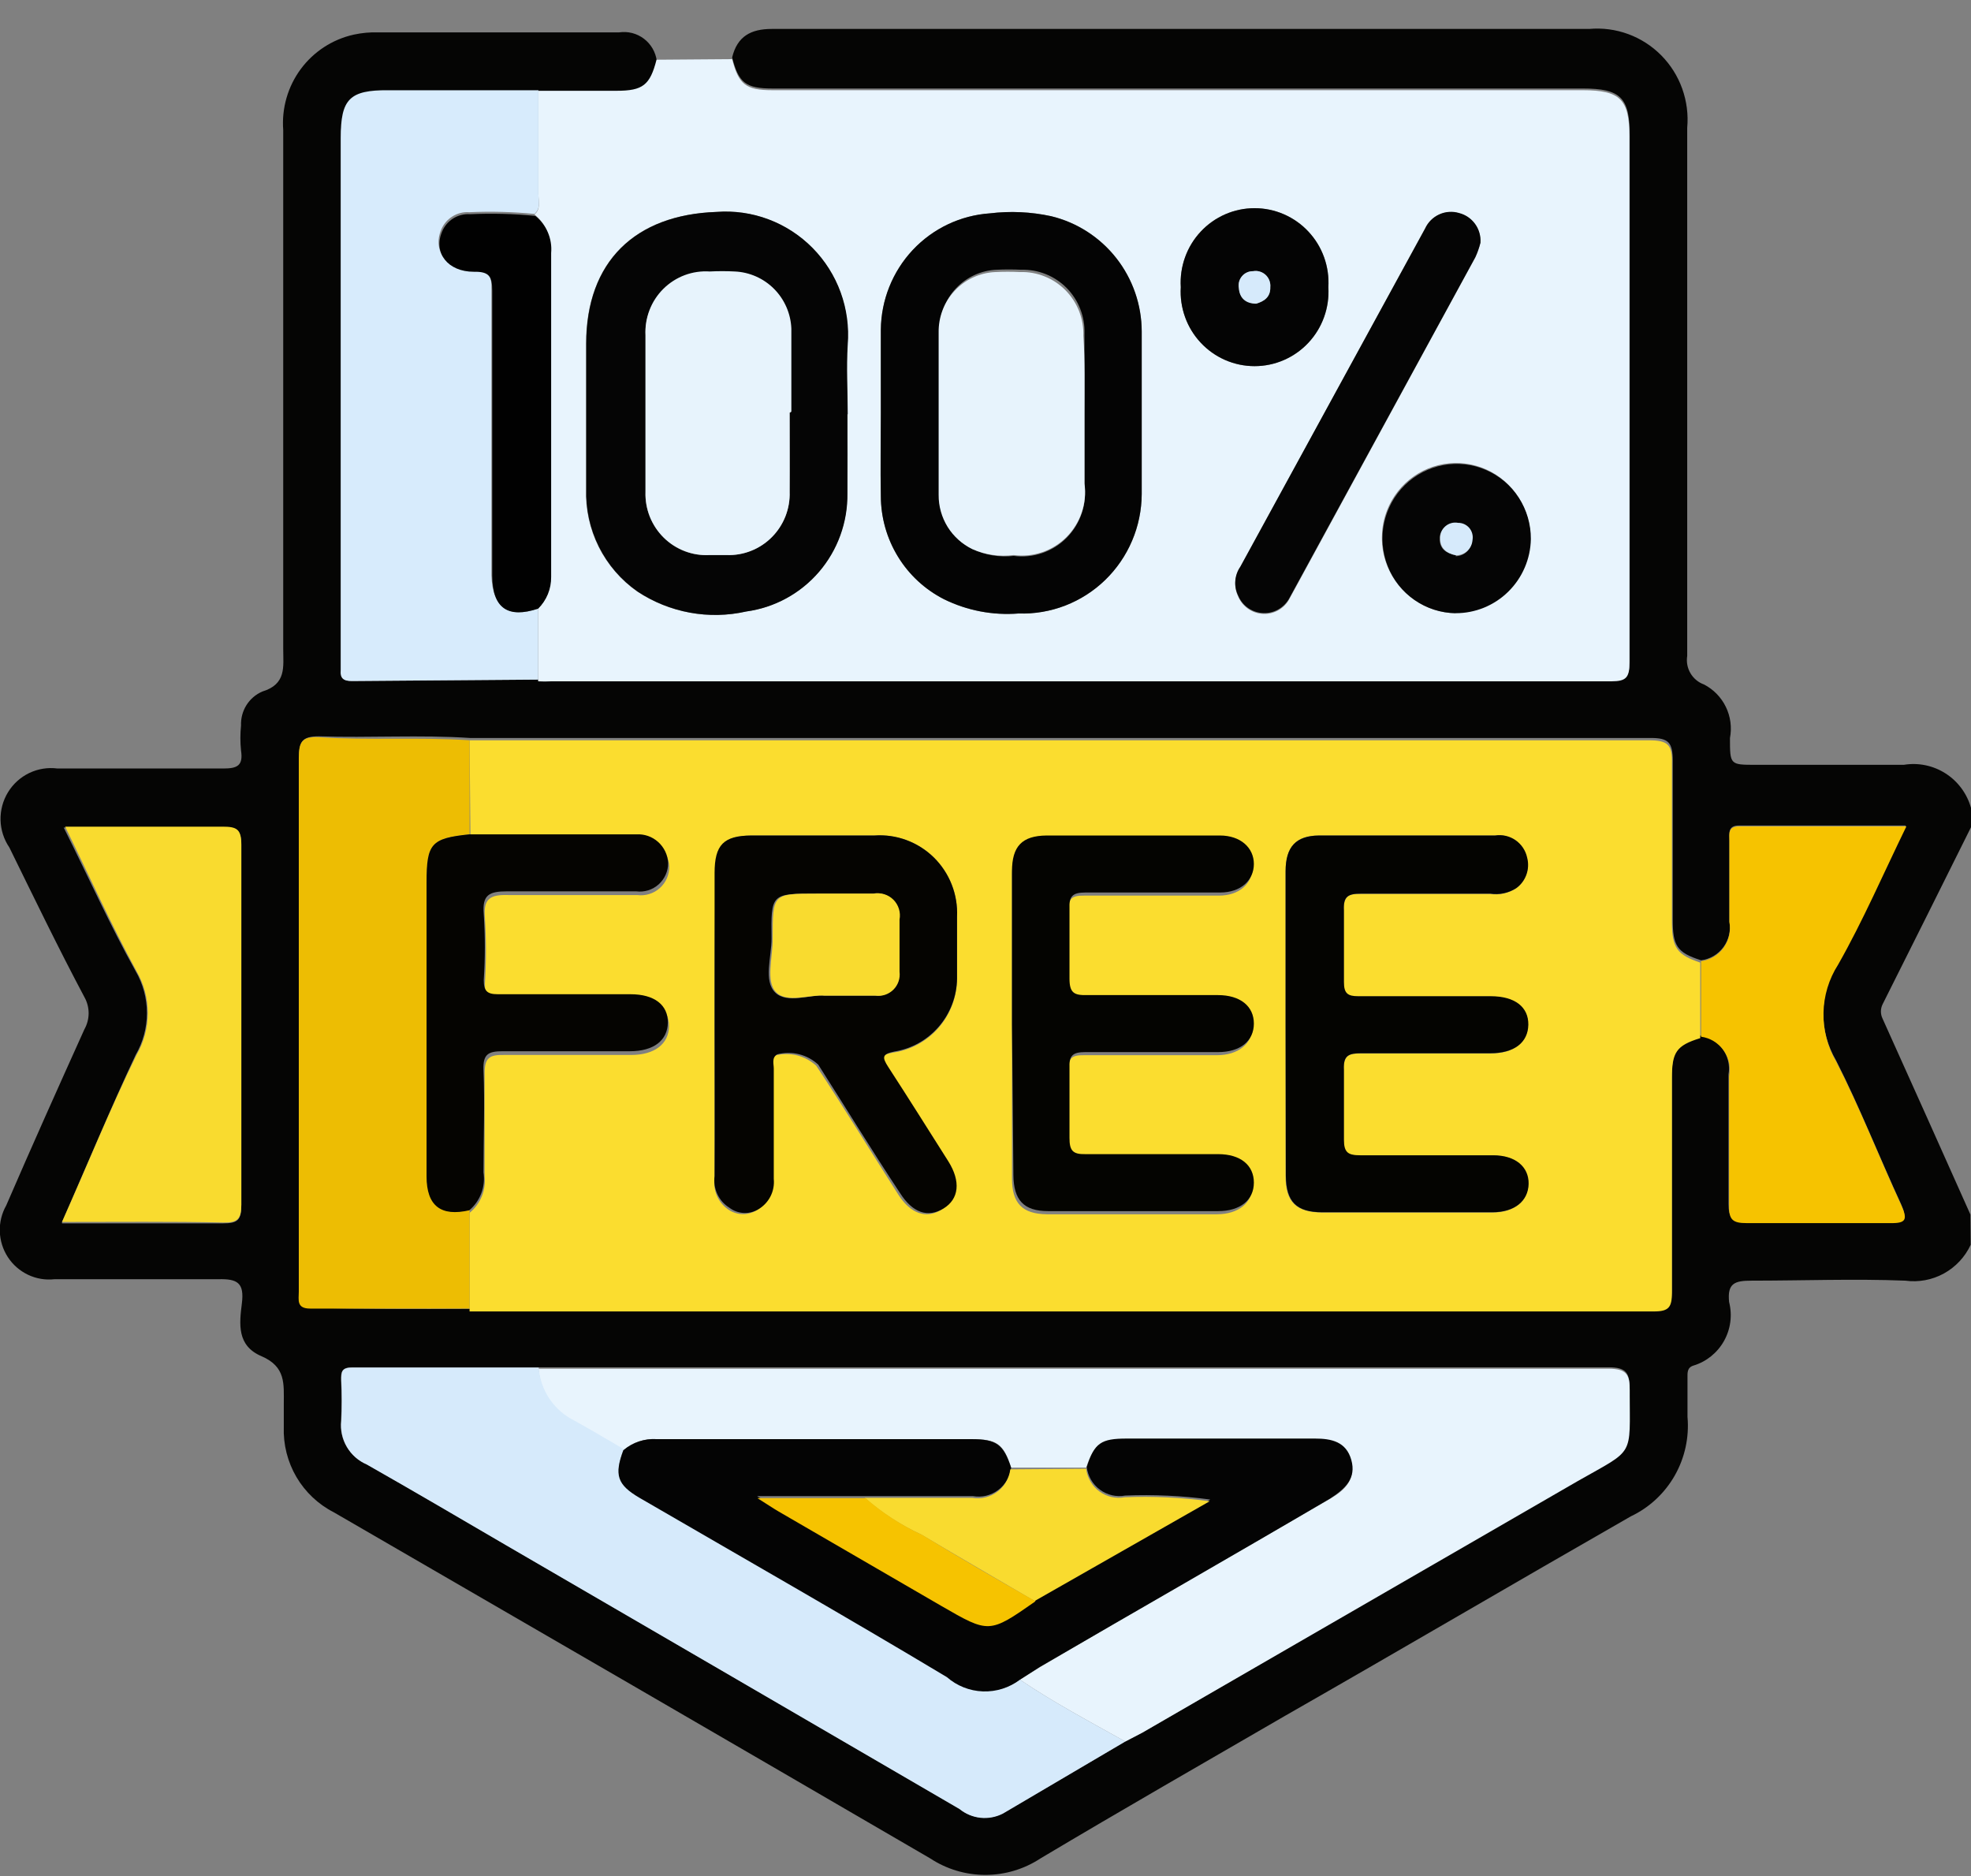 <svg width="62" height="59" viewBox="0 0 62 59" fill="none" xmlns="http://www.w3.org/2000/svg">
<rect x="0" y="0" width="62" height="59" fill="#808080" stroke="none"/>
<path d="M61.991 39.147C61.812 39.531 61.516 39.848 61.146 40.051C60.776 40.254 60.351 40.333 59.933 40.276C58.32 40.213 56.708 40.276 55.095 40.276C54.569 40.276 54.329 40.357 54.391 40.948C54.497 41.363 54.439 41.802 54.229 42.175C54.02 42.547 53.676 42.824 53.269 42.947C53.064 43.01 53.082 43.18 53.082 43.341C53.082 43.754 53.082 44.157 53.082 44.56C53.139 45.203 52.999 45.847 52.68 46.407C52.361 46.966 51.88 47.414 51.3 47.688C47.665 49.768 44.047 51.892 40.421 53.963C37.855 55.45 35.29 56.92 32.733 58.444C32.216 58.784 31.613 58.965 30.995 58.965C30.378 58.965 29.774 58.784 29.258 58.444C23.016 54.811 16.764 51.184 10.504 47.563C10.013 47.313 9.604 46.927 9.324 46.451C9.045 45.974 8.907 45.427 8.927 44.874C8.927 44.632 8.927 44.39 8.927 44.148C8.927 43.53 8.998 42.983 8.223 42.651C7.448 42.32 7.528 41.638 7.608 40.993C7.689 40.348 7.475 40.213 6.86 40.231C5.149 40.231 3.43 40.231 1.71 40.231C1.427 40.262 1.14 40.214 0.882 40.091C0.624 39.968 0.404 39.777 0.247 39.536C0.091 39.296 0.003 39.017 -0.006 38.73C-0.015 38.443 0.055 38.159 0.196 37.91C0.998 36.054 1.826 34.208 2.655 32.371C2.742 32.216 2.788 32.042 2.788 31.864C2.788 31.687 2.742 31.512 2.655 31.358C1.835 29.816 1.069 28.23 0.294 26.652C0.121 26.398 0.025 26.099 0.017 25.791C0.01 25.483 0.091 25.179 0.251 24.917C0.411 24.654 0.644 24.444 0.92 24.311C1.196 24.179 1.505 24.129 1.808 24.169C3.59 24.169 5.283 24.169 7.02 24.169C7.466 24.169 7.653 24.08 7.582 23.605C7.555 23.343 7.555 23.078 7.582 22.816C7.573 22.591 7.632 22.369 7.751 22.178C7.87 21.988 8.044 21.838 8.25 21.749C9.016 21.516 8.909 20.97 8.909 20.414C8.909 14.976 8.909 9.536 8.909 4.092C8.857 3.407 9.052 2.725 9.46 2.173C9.868 1.622 10.46 1.237 11.128 1.089C11.382 1.034 11.642 1.01 11.903 1.018C14.424 1.018 16.954 1.018 19.476 1.018C19.612 0.998 19.751 1.005 19.885 1.039C20.018 1.073 20.144 1.134 20.254 1.217C20.364 1.3 20.457 1.405 20.527 1.525C20.596 1.644 20.642 1.777 20.66 1.914C20.456 2.712 20.233 2.882 19.404 2.891H16.945H12.223C11.003 2.891 10.727 3.169 10.727 4.388V20.772C10.727 20.871 10.727 20.97 10.727 21.068C10.727 21.337 10.816 21.418 11.074 21.418L16.936 21.373C17.076 21.381 17.216 21.381 17.355 21.373C28.474 21.373 39.59 21.373 50.703 21.373C51.166 21.373 51.264 21.247 51.264 20.799C51.264 15.278 51.264 9.757 51.264 4.236C51.264 3.07 50.97 2.784 49.794 2.784H24.305C23.458 2.784 23.235 2.604 23.03 1.807C23.191 1.143 23.618 0.91 24.278 0.91H49.99C50.405 0.873 50.823 0.928 51.214 1.071C51.606 1.214 51.961 1.443 52.255 1.739C52.549 2.036 52.775 2.394 52.916 2.788C53.057 3.183 53.111 3.603 53.073 4.02C53.073 9.56 53.073 15.096 53.073 20.629C53.043 20.817 53.079 21.009 53.175 21.172C53.271 21.336 53.421 21.461 53.598 21.525C53.898 21.679 54.14 21.926 54.288 22.23C54.436 22.534 54.482 22.878 54.418 23.21C54.418 24.053 54.418 24.053 55.229 24.053C56.779 24.053 58.338 24.053 59.888 24.053C60.344 23.978 60.811 24.075 61.201 24.325C61.59 24.574 61.874 24.959 62 25.406V26.016C61.079 27.868 60.153 29.724 59.22 31.582C59.185 31.653 59.166 31.731 59.166 31.81C59.166 31.89 59.185 31.968 59.22 32.039C60.147 34.094 61.067 36.147 61.982 38.197L61.991 39.147ZM35.397 54.769L35.931 54.491L49.634 46.532C51.416 45.484 51.228 45.806 51.264 43.709C51.264 43.189 51.175 43.001 50.596 43.001C39.578 43.001 28.56 43.001 17.542 43.001H16.936C14.985 43.001 13.025 43.001 11.074 43.001C10.753 43.001 10.718 43.144 10.727 43.404C10.749 43.831 10.749 44.259 10.727 44.686C10.698 44.969 10.761 45.254 10.905 45.499C11.05 45.745 11.268 45.937 11.528 46.048C12.998 46.882 14.46 47.742 15.921 48.594C20.672 51.354 25.424 54.118 30.176 56.885C30.365 57.039 30.594 57.134 30.836 57.16C31.078 57.185 31.322 57.139 31.539 57.028L35.397 54.769ZM14.771 41.163C14.914 41.163 15.048 41.163 15.19 41.163H52.03C52.494 41.163 52.592 41.029 52.592 40.581C52.592 38.331 52.592 36.099 52.592 33.832C52.592 33.016 52.761 32.801 53.483 32.568C53.622 32.586 53.756 32.633 53.877 32.705C53.998 32.777 54.103 32.872 54.186 32.986C54.269 33.1 54.329 33.23 54.361 33.367C54.393 33.505 54.397 33.648 54.373 33.787C54.373 35.149 54.373 36.476 54.373 37.865C54.373 38.304 54.498 38.412 54.917 38.403C56.431 38.403 57.946 38.403 59.452 38.403C59.942 38.403 59.986 38.286 59.799 37.865C59.104 36.359 58.498 34.809 57.75 33.339C57.481 32.878 57.343 32.351 57.353 31.816C57.362 31.282 57.518 30.76 57.803 30.309C58.587 28.929 59.22 27.459 59.951 25.962H54.703C54.347 25.962 54.4 26.204 54.4 26.419C54.4 27.271 54.4 28.122 54.4 28.974C54.425 29.113 54.422 29.257 54.391 29.396C54.359 29.534 54.3 29.665 54.217 29.78C54.133 29.895 54.028 29.991 53.906 30.064C53.784 30.136 53.649 30.183 53.509 30.201C52.752 29.959 52.618 29.744 52.618 28.929C52.618 27.271 52.618 25.604 52.618 23.936C52.618 23.354 52.494 23.201 51.897 23.21C39.756 23.21 27.61 23.21 15.457 23.21C15.244 23.21 15.021 23.21 14.798 23.21C13.212 23.103 11.618 23.21 10.032 23.157C9.497 23.157 9.408 23.327 9.408 23.811C9.408 27.199 9.408 30.578 9.408 33.966V40.599C9.408 40.85 9.328 41.136 9.764 41.127C11.395 41.172 13.097 41.172 14.771 41.163ZM1.951 38.474C3.733 38.474 5.363 38.474 7.02 38.474C7.466 38.474 7.591 38.376 7.591 37.91C7.591 34.127 7.591 30.351 7.591 26.581C7.591 26.096 7.439 26.007 7.003 26.025C5.916 26.025 4.829 26.025 3.733 26.025H2.004C2.78 27.575 3.457 29.09 4.267 30.542C4.499 30.942 4.621 31.397 4.621 31.86C4.621 32.323 4.499 32.777 4.267 33.177C3.474 34.862 2.753 36.601 1.951 38.43V38.474Z" fill="#050504"/>
<path d="M23.031 1.86C23.236 2.658 23.458 2.837 24.305 2.837H49.785C50.962 2.837 51.255 3.124 51.255 4.289C51.255 9.811 51.255 15.332 51.255 20.853C51.255 21.301 51.157 21.427 50.694 21.427C39.587 21.427 28.471 21.427 17.347 21.427C17.207 21.435 17.067 21.435 16.928 21.427V19.141C17.06 19.004 17.163 18.841 17.229 18.662C17.294 18.483 17.323 18.292 17.311 18.101C17.311 14.704 17.311 11.307 17.311 7.91C17.33 7.69 17.295 7.468 17.208 7.264C17.121 7.061 16.985 6.883 16.812 6.745C17.017 6.575 16.937 6.333 16.937 6.127C16.937 5.033 16.937 3.949 16.937 2.855H19.396C20.224 2.855 20.447 2.676 20.652 1.878L23.031 1.86ZM26.657 13.028C26.657 12.302 26.612 11.567 26.657 10.841C26.702 10.284 26.627 9.723 26.436 9.197C26.245 8.671 25.943 8.194 25.551 7.797C25.159 7.4 24.686 7.093 24.165 6.897C23.644 6.702 23.087 6.623 22.532 6.665C19.975 6.754 18.442 8.224 18.433 10.806V15.377C18.413 16.007 18.549 16.633 18.831 17.197C19.113 17.76 19.531 18.244 20.046 18.603C20.545 18.933 21.106 19.159 21.693 19.267C22.281 19.375 22.884 19.362 23.467 19.231C24.357 19.11 25.171 18.666 25.758 17.983C26.343 17.299 26.66 16.423 26.648 15.52C26.675 14.695 26.657 13.862 26.657 13.028ZM27.708 12.983C27.708 13.88 27.708 14.722 27.708 15.601C27.709 16.273 27.895 16.933 28.246 17.506C28.596 18.078 29.098 18.542 29.695 18.845C30.422 19.203 31.231 19.358 32.038 19.294C32.539 19.31 33.039 19.226 33.508 19.045C33.976 18.864 34.404 18.59 34.765 18.24C35.126 17.89 35.414 17.47 35.611 17.006C35.809 16.542 35.911 16.043 35.914 15.538C35.914 13.835 35.914 12.132 35.914 10.429C35.913 9.59 35.631 8.775 35.114 8.117C34.596 7.458 33.874 6.994 33.063 6.799C32.431 6.662 31.78 6.631 31.138 6.709C30.214 6.773 29.347 7.184 28.711 7.862C28.076 8.54 27.717 9.434 27.708 10.366C27.699 11.236 27.708 12.105 27.708 12.983ZM46.569 7.606C46.575 7.401 46.511 7.2 46.388 7.037C46.265 6.874 46.09 6.758 45.892 6.709C45.686 6.646 45.464 6.661 45.267 6.75C45.071 6.839 44.913 6.996 44.823 7.193C42.881 10.749 40.944 14.301 39.014 17.851C38.925 17.98 38.871 18.132 38.859 18.289C38.846 18.446 38.875 18.604 38.943 18.747C39.004 18.898 39.105 19.03 39.235 19.128C39.366 19.226 39.52 19.287 39.682 19.302C39.863 19.322 40.045 19.285 40.205 19.196C40.364 19.108 40.492 18.973 40.573 18.809L46.409 8.09C46.476 7.943 46.53 7.79 46.569 7.633V7.606ZM45.785 19.258C46.247 19.261 46.699 19.127 47.085 18.872C47.471 18.617 47.773 18.252 47.953 17.825C48.133 17.397 48.182 16.925 48.096 16.469C48.009 16.013 47.79 15.592 47.466 15.262C47.142 14.931 46.728 14.704 46.276 14.61C45.824 14.516 45.354 14.559 44.926 14.733C44.498 14.908 44.131 15.206 43.872 15.59C43.613 15.974 43.472 16.427 43.469 16.891C43.464 17.517 43.705 18.119 44.138 18.567C44.572 19.015 45.164 19.273 45.785 19.285V19.258ZM37.143 9.031C37.123 9.35 37.169 9.669 37.277 9.969C37.384 10.27 37.552 10.545 37.77 10.778C37.987 11.011 38.25 11.196 38.541 11.323C38.832 11.45 39.147 11.515 39.464 11.515C39.782 11.515 40.096 11.45 40.387 11.323C40.678 11.196 40.941 11.011 41.158 10.778C41.376 10.545 41.544 10.27 41.651 9.969C41.759 9.669 41.804 9.35 41.785 9.031C41.804 8.712 41.759 8.393 41.651 8.092C41.544 7.792 41.376 7.517 41.158 7.284C40.941 7.051 40.678 6.866 40.387 6.739C40.096 6.612 39.782 6.547 39.464 6.547C39.147 6.547 38.832 6.612 38.541 6.739C38.25 6.866 37.987 7.051 37.77 7.284C37.552 7.517 37.384 7.792 37.277 8.092C37.169 8.393 37.123 8.712 37.143 9.031Z" fill="#E8F4FD"/>
<path d="M14.771 23.282C14.994 23.282 15.217 23.282 15.431 23.282C27.583 23.282 39.73 23.282 51.87 23.282C52.467 23.282 52.609 23.426 52.592 24.008C52.592 25.675 52.592 27.343 52.592 29.001C52.592 29.816 52.761 30.031 53.483 30.273V32.649C52.725 32.882 52.592 33.097 52.592 33.912C52.592 36.162 52.592 38.394 52.592 40.662C52.592 41.11 52.494 41.244 52.03 41.244H15.19C15.048 41.244 14.914 41.244 14.771 41.244C14.771 40.205 14.771 39.174 14.771 38.143C14.941 38.006 15.072 37.828 15.155 37.626C15.237 37.424 15.268 37.204 15.244 36.987C15.244 35.911 15.244 34.836 15.244 33.76C15.244 33.258 15.404 33.169 15.858 33.178C17.186 33.178 18.531 33.178 19.85 33.178C20.598 33.178 21.035 32.828 21.044 32.281C21.053 31.734 20.625 31.385 19.868 31.385C18.478 31.385 17.088 31.385 15.698 31.385C15.36 31.385 15.244 31.286 15.253 30.937C15.297 30.247 15.297 29.556 15.253 28.866C15.199 28.257 15.422 28.131 15.992 28.149C17.337 28.149 18.665 28.149 20.046 28.149C20.172 28.166 20.301 28.155 20.422 28.117C20.544 28.08 20.657 28.017 20.752 27.932C20.848 27.847 20.924 27.742 20.976 27.625C21.027 27.508 21.054 27.381 21.053 27.253C21.046 27.128 21.015 27.006 20.961 26.893C20.907 26.78 20.831 26.68 20.739 26.596C20.646 26.513 20.538 26.449 20.42 26.408C20.303 26.367 20.179 26.349 20.055 26.357H19.511H14.798L14.771 23.282ZM22.478 32.245C22.478 33.85 22.478 35.454 22.478 37.059C22.452 37.24 22.476 37.425 22.547 37.594C22.617 37.763 22.732 37.909 22.879 38.017C23.006 38.114 23.157 38.17 23.315 38.182C23.473 38.193 23.631 38.158 23.77 38.08C23.939 37.986 24.078 37.845 24.168 37.673C24.258 37.501 24.296 37.306 24.278 37.112C24.278 35.956 24.278 34.8 24.278 33.644C24.278 33.491 24.206 33.303 24.385 33.195C24.61 33.136 24.846 33.135 25.072 33.191C25.297 33.247 25.505 33.36 25.677 33.518C26.567 34.862 27.387 36.207 28.251 37.56C28.643 38.179 29.142 38.34 29.614 38.044C30.087 37.749 30.167 37.148 29.766 36.556C29.142 35.571 28.519 34.576 27.877 33.59C27.681 33.285 27.681 33.186 28.073 33.106C28.634 33.03 29.15 32.752 29.523 32.324C29.896 31.895 30.103 31.345 30.104 30.775C30.104 30.13 30.104 29.476 30.104 28.83C30.12 28.488 30.064 28.147 29.94 27.828C29.816 27.509 29.627 27.22 29.386 26.98C29.144 26.739 28.854 26.552 28.536 26.431C28.218 26.309 27.878 26.257 27.538 26.276C26.247 26.276 24.955 26.276 23.663 26.276C22.772 26.276 22.514 26.581 22.514 27.459C22.478 29.046 22.478 30.632 22.478 32.209V32.245ZM40.439 32.245V36.987C40.439 37.802 40.769 38.125 41.589 38.134H46.934C47.638 38.134 48.066 37.776 48.075 37.238C48.084 36.7 47.656 36.341 46.961 36.341C45.562 36.341 44.172 36.341 42.782 36.341C42.399 36.341 42.248 36.261 42.266 35.848C42.266 35.114 42.266 34.379 42.266 33.653C42.266 33.195 42.417 33.124 42.818 33.133C44.172 33.133 45.491 33.133 46.872 33.133C47.629 33.133 48.057 32.783 48.066 32.236C48.075 31.69 47.647 31.34 46.89 31.34C45.5 31.34 44.11 31.34 42.72 31.34C42.382 31.34 42.257 31.25 42.266 30.892C42.266 30.148 42.266 29.395 42.266 28.642C42.266 28.194 42.399 28.104 42.809 28.113C44.163 28.113 45.482 28.113 46.872 28.113C47.154 28.157 47.441 28.096 47.682 27.943C47.831 27.838 47.943 27.689 48.005 27.518C48.067 27.347 48.076 27.16 48.03 26.984C47.985 26.76 47.856 26.562 47.671 26.431C47.485 26.299 47.257 26.244 47.032 26.276H41.491C40.76 26.276 40.448 26.634 40.439 27.396V32.245ZM31.833 32.245V37.059C31.833 37.838 32.154 38.179 32.929 38.188H38.274C38.969 38.188 39.397 37.82 39.397 37.291C39.397 36.763 38.978 36.395 38.274 36.395C36.884 36.395 35.486 36.395 34.096 36.395C33.695 36.395 33.579 36.279 33.597 35.884C33.597 35.158 33.597 34.423 33.597 33.697C33.597 33.294 33.695 33.178 34.096 33.186C35.486 33.186 36.884 33.186 38.274 33.186C38.969 33.186 39.397 32.81 39.397 32.29C39.397 31.77 38.969 31.394 38.265 31.394C36.893 31.394 35.521 31.394 34.149 31.394C33.748 31.394 33.57 31.331 33.597 30.874C33.597 30.139 33.597 29.413 33.597 28.678C33.597 28.284 33.695 28.158 34.096 28.167C35.512 28.167 36.92 28.167 38.337 28.167C38.987 28.167 39.397 27.791 39.397 27.271C39.397 26.751 38.978 26.375 38.328 26.375H32.92C32.145 26.375 31.842 26.715 31.833 27.504V32.245Z" fill="#FBDD2F"/>
<path d="M16.936 43.046H17.542C28.566 43.046 39.584 43.046 50.596 43.046C51.175 43.046 51.273 43.234 51.264 43.754C51.264 45.851 51.442 45.547 49.634 46.577L35.931 54.492L35.397 54.77C34.274 54.142 33.143 53.542 32.082 52.825L32.697 52.439C35.735 50.647 38.782 48.899 41.829 47.142C42.31 46.864 42.658 46.524 42.489 45.932C42.319 45.34 41.865 45.26 41.348 45.26C39.37 45.26 37.401 45.26 35.423 45.26C34.621 45.26 34.408 45.43 34.167 46.156H31.806C31.566 45.394 31.352 45.26 30.55 45.26C27.253 45.26 23.957 45.26 20.661 45.26C20.278 45.235 19.901 45.36 19.609 45.609C19.093 45.305 18.576 45 18.059 44.713C17.744 44.558 17.474 44.322 17.277 44.03C17.08 43.737 16.963 43.398 16.936 43.046Z" fill="#E8F4FD"/>
<path d="M32.082 52.824C33.143 53.541 34.274 54.142 35.397 54.769L31.548 57.037C31.331 57.148 31.087 57.194 30.845 57.169C30.603 57.143 30.374 57.048 30.185 56.894C25.433 54.127 20.681 51.363 15.93 48.603C14.469 47.751 13.008 46.891 11.537 46.057C11.277 45.946 11.059 45.754 10.914 45.508C10.77 45.263 10.707 44.978 10.736 44.695C10.758 44.268 10.758 43.84 10.736 43.413C10.736 43.153 10.736 43.01 11.083 43.01C13.034 43.01 14.994 43.01 16.945 43.01C16.972 43.362 17.089 43.701 17.286 43.994C17.483 44.286 17.753 44.522 18.068 44.677C18.585 44.964 19.102 45.269 19.618 45.573C19.324 46.353 19.422 46.658 20.126 47.07C23.351 48.943 26.594 50.79 29.793 52.708C30.104 52.987 30.5 53.151 30.917 53.172C31.334 53.194 31.745 53.071 32.082 52.824Z" fill="#D6EAFB"/>
<path d="M16.928 19.141V21.373L11.066 21.418C10.807 21.418 10.691 21.337 10.718 21.069C10.718 20.97 10.718 20.871 10.718 20.773V4.334C10.718 3.115 10.994 2.829 12.215 2.838H16.937C16.937 3.931 16.937 5.016 16.937 6.109C16.937 6.315 17.017 6.557 16.812 6.728C16.131 6.661 15.446 6.643 14.763 6.674C14.574 6.66 14.386 6.708 14.226 6.81C14.066 6.911 13.942 7.061 13.872 7.238C13.605 7.893 14.059 8.493 14.879 8.484C15.36 8.484 15.467 8.628 15.458 9.085C15.458 12.088 15.458 15.09 15.458 18.093C15.493 19.114 15.983 19.455 16.928 19.141Z" fill="#D7EBFC"/>
<path d="M14.772 23.282C14.772 24.268 14.772 25.254 14.772 26.24C13.569 26.365 13.426 26.527 13.426 27.755V36.987C13.426 37.883 13.863 38.259 14.772 38.053C14.772 39.084 14.772 40.115 14.772 41.154C13.097 41.154 11.431 41.154 9.756 41.154C9.319 41.154 9.399 40.877 9.399 40.626V33.993C9.399 30.605 9.399 27.226 9.399 23.838C9.399 23.354 9.488 23.157 10.023 23.184C11.591 23.291 13.177 23.175 14.772 23.282Z" fill="#EDBD03"/>
<path d="M53.509 32.604V30.229C53.649 30.21 53.784 30.164 53.906 30.091C54.028 30.019 54.133 29.922 54.217 29.807C54.3 29.692 54.359 29.562 54.391 29.423C54.422 29.284 54.426 29.141 54.4 29.001C54.4 28.105 54.4 27.298 54.4 26.446C54.4 26.231 54.347 25.989 54.703 25.989H59.968C59.238 27.486 58.605 28.956 57.821 30.336C57.529 30.791 57.369 31.32 57.36 31.861C57.35 32.403 57.492 32.937 57.768 33.402C58.516 34.872 59.122 36.422 59.817 37.928C60.004 38.349 59.96 38.475 59.47 38.466C57.964 38.466 56.449 38.466 54.935 38.466C54.516 38.466 54.382 38.367 54.391 37.928C54.391 36.575 54.391 35.239 54.391 33.85C54.419 33.709 54.419 33.565 54.389 33.424C54.359 33.284 54.301 33.152 54.218 33.035C54.136 32.918 54.03 32.82 53.908 32.745C53.786 32.671 53.651 32.623 53.509 32.604Z" fill="#F6C300"/>
<path d="M1.951 38.43C2.753 36.637 3.475 34.845 4.294 33.178C4.526 32.778 4.648 32.323 4.648 31.86C4.648 31.397 4.526 30.942 4.294 30.542C3.501 29.09 2.824 27.576 2.049 25.998H3.733C4.829 25.998 5.916 25.998 7.003 25.998C7.439 25.998 7.591 26.07 7.591 26.554C7.591 30.33 7.591 34.107 7.591 37.883C7.591 38.349 7.466 38.457 7.021 38.448C5.363 38.412 3.715 38.43 1.951 38.43Z" fill="#F9DB2F"/>
<path d="M26.657 13.028C26.657 13.862 26.657 14.696 26.657 15.52C26.669 16.423 26.352 17.299 25.766 17.983C25.18 18.666 24.366 19.11 23.476 19.231C22.893 19.363 22.29 19.375 21.702 19.267C21.115 19.159 20.554 18.934 20.055 18.604C19.54 18.244 19.122 17.761 18.84 17.197C18.558 16.633 18.422 16.007 18.442 15.377V10.806C18.442 8.224 19.984 6.754 22.541 6.665C23.096 6.623 23.653 6.702 24.174 6.898C24.695 7.093 25.168 7.4 25.56 7.797C25.952 8.194 26.254 8.671 26.445 9.197C26.636 9.723 26.711 10.284 26.666 10.841C26.621 11.568 26.666 12.303 26.666 13.028H26.657ZM24.875 12.975C24.875 12.078 24.875 11.227 24.875 10.357C24.855 9.888 24.661 9.444 24.331 9.112C24.001 8.78 23.559 8.585 23.093 8.565C22.832 8.551 22.57 8.551 22.309 8.565C22.047 8.55 21.784 8.59 21.537 8.683C21.291 8.775 21.066 8.918 20.878 9.103C20.689 9.287 20.541 9.509 20.442 9.755C20.344 10 20.297 10.263 20.305 10.528C20.305 12.177 20.305 13.817 20.305 15.457C20.294 15.727 20.34 15.997 20.439 16.247C20.539 16.498 20.69 16.726 20.882 16.914C21.075 17.102 21.304 17.248 21.556 17.342C21.808 17.435 22.077 17.474 22.345 17.456H22.888C23.147 17.461 23.405 17.413 23.645 17.315C23.885 17.217 24.103 17.071 24.285 16.886C24.468 16.701 24.611 16.48 24.706 16.238C24.801 15.995 24.847 15.736 24.839 15.475C24.857 14.633 24.839 13.799 24.839 12.975H24.875Z" fill="#050505"/>
<path d="M27.708 12.984C27.708 12.088 27.708 11.236 27.708 10.367C27.717 9.435 28.076 8.54 28.711 7.862C29.347 7.184 30.214 6.773 31.138 6.71C31.78 6.632 32.431 6.662 33.063 6.799C33.874 6.994 34.596 7.459 35.114 8.117C35.631 8.776 35.913 9.59 35.914 10.429C35.914 12.132 35.914 13.835 35.914 15.538C35.911 16.043 35.809 16.542 35.611 17.006C35.414 17.47 35.126 17.89 34.765 18.24C34.404 18.59 33.976 18.864 33.508 19.045C33.039 19.226 32.539 19.311 32.038 19.294C31.231 19.358 30.422 19.203 29.695 18.846C29.098 18.542 28.596 18.079 28.246 17.506C27.895 16.933 27.709 16.274 27.708 15.601C27.69 14.723 27.708 13.853 27.708 12.984ZM34.114 12.984C34.114 12.15 34.114 11.317 34.114 10.492C34.123 10.227 34.077 9.963 33.98 9.716C33.884 9.469 33.738 9.244 33.552 9.056C33.366 8.868 33.143 8.72 32.898 8.622C32.653 8.524 32.391 8.477 32.127 8.484C31.866 8.471 31.604 8.471 31.343 8.484C30.859 8.505 30.401 8.716 30.069 9.07C29.736 9.425 29.554 9.897 29.561 10.384C29.561 12.088 29.561 13.79 29.561 15.493C29.542 15.857 29.628 16.219 29.811 16.535C29.992 16.85 30.262 17.105 30.586 17.268C30.991 17.459 31.442 17.533 31.887 17.483C32.189 17.523 32.497 17.492 32.786 17.393C33.075 17.294 33.337 17.13 33.553 16.912C33.768 16.694 33.931 16.43 34.028 16.139C34.126 15.848 34.155 15.538 34.114 15.233V12.984Z" fill="#040404"/>
<path d="M46.569 7.633C46.53 7.79 46.476 7.943 46.408 8.09L40.573 18.783C40.492 18.946 40.363 19.081 40.204 19.169C40.045 19.258 39.863 19.295 39.682 19.276C39.52 19.26 39.365 19.2 39.235 19.102C39.105 19.004 39.004 18.872 38.943 18.72C38.875 18.577 38.846 18.419 38.858 18.262C38.871 18.105 38.924 17.953 39.014 17.824C40.956 14.274 42.895 10.728 44.831 7.184C44.921 6.987 45.079 6.83 45.276 6.741C45.472 6.652 45.694 6.637 45.901 6.7C46.103 6.752 46.281 6.874 46.403 7.045C46.525 7.215 46.584 7.423 46.569 7.633Z" fill="#050505"/>
<path d="M16.928 19.141C15.983 19.455 15.493 19.141 15.484 18.111C15.484 15.108 15.484 12.105 15.484 9.148C15.484 8.691 15.386 8.538 14.905 8.547C14.086 8.547 13.631 7.956 13.899 7.301C13.968 7.124 14.092 6.974 14.252 6.872C14.412 6.771 14.601 6.723 14.789 6.737C15.473 6.705 16.158 6.723 16.838 6.79C17.011 6.928 17.147 7.106 17.234 7.31C17.321 7.513 17.357 7.735 17.337 7.956C17.337 11.352 17.337 14.749 17.337 18.146C17.339 18.332 17.304 18.515 17.234 18.686C17.163 18.857 17.059 19.012 16.928 19.141Z" fill="#010101"/>
<path d="M45.785 19.285C45.324 19.278 44.876 19.134 44.496 18.87C44.117 18.607 43.823 18.237 43.652 17.806C43.482 17.376 43.441 16.904 43.537 16.45C43.633 15.996 43.859 15.582 44.189 15.257C44.519 14.933 44.936 14.715 45.389 14.629C45.842 14.543 46.31 14.594 46.734 14.776C47.158 14.957 47.52 15.261 47.772 15.649C48.025 16.036 48.158 16.491 48.155 16.954C48.143 17.578 47.888 18.172 47.444 18.608C47.001 19.044 46.405 19.287 45.785 19.285ZM45.785 17.492C45.916 17.492 46.042 17.443 46.138 17.353C46.234 17.263 46.293 17.14 46.302 17.008C46.313 16.942 46.31 16.873 46.293 16.808C46.276 16.743 46.244 16.683 46.201 16.631C46.157 16.58 46.103 16.539 46.042 16.511C45.981 16.483 45.914 16.469 45.847 16.47C45.777 16.457 45.704 16.459 45.635 16.478C45.565 16.497 45.501 16.531 45.447 16.579C45.393 16.626 45.35 16.686 45.322 16.752C45.294 16.819 45.282 16.891 45.286 16.963C45.295 17.268 45.491 17.402 45.803 17.465L45.785 17.492Z" fill="#050505"/>
<path d="M37.143 9.031C37.123 8.712 37.169 8.393 37.277 8.092C37.384 7.792 37.552 7.517 37.77 7.284C37.987 7.051 38.25 6.866 38.541 6.739C38.832 6.612 39.147 6.547 39.464 6.547C39.782 6.547 40.096 6.612 40.387 6.739C40.678 6.866 40.941 7.051 41.158 7.284C41.376 7.517 41.544 7.792 41.651 8.092C41.759 8.393 41.804 8.712 41.785 9.031C41.804 9.35 41.759 9.669 41.651 9.97C41.544 10.27 41.376 10.545 41.158 10.778C40.941 11.011 40.678 11.196 40.387 11.323C40.096 11.45 39.782 11.515 39.464 11.515C39.147 11.515 38.832 11.45 38.541 11.323C38.25 11.196 37.987 11.011 37.77 10.778C37.552 10.545 37.384 10.27 37.277 9.97C37.169 9.669 37.123 9.35 37.143 9.031ZM39.513 9.551C39.754 9.479 39.967 9.354 39.959 9.031C39.965 8.959 39.955 8.887 39.929 8.82C39.904 8.753 39.863 8.693 39.81 8.644C39.758 8.596 39.695 8.56 39.626 8.54C39.558 8.52 39.485 8.516 39.415 8.529C39.349 8.528 39.284 8.542 39.224 8.569C39.164 8.596 39.111 8.637 39.068 8.687C39.025 8.738 38.994 8.797 38.977 8.862C38.96 8.926 38.958 8.993 38.969 9.058C39.014 9.372 39.183 9.515 39.513 9.551Z" fill="#040404"/>
<path d="M22.478 32.209C22.478 30.632 22.478 29.045 22.478 27.459C22.478 26.562 22.764 26.285 23.628 26.276C24.92 26.276 26.211 26.276 27.503 26.276C27.846 26.251 28.19 26.3 28.512 26.419C28.834 26.538 29.128 26.724 29.374 26.965C29.62 27.207 29.812 27.498 29.938 27.819C30.064 28.14 30.121 28.485 30.105 28.83C30.105 29.476 30.105 30.13 30.105 30.775C30.097 31.329 29.896 31.863 29.535 32.283C29.175 32.703 28.68 32.981 28.136 33.07C27.744 33.15 27.744 33.249 27.94 33.554C28.581 34.54 29.205 35.535 29.829 36.52C30.23 37.157 30.167 37.712 29.677 38.008C29.187 38.304 28.706 38.143 28.314 37.524C27.423 36.18 26.603 34.835 25.739 33.482C25.568 33.324 25.36 33.211 25.134 33.155C24.909 33.099 24.672 33.1 24.447 33.159C24.269 33.267 24.34 33.455 24.34 33.607C24.34 34.764 24.34 35.92 24.34 37.076C24.359 37.27 24.321 37.465 24.231 37.637C24.14 37.809 24.002 37.95 23.833 38.044C23.694 38.121 23.536 38.157 23.378 38.146C23.22 38.135 23.068 38.077 22.942 37.981C22.777 37.878 22.646 37.729 22.564 37.553C22.482 37.376 22.452 37.18 22.478 36.986C22.487 35.418 22.478 33.814 22.478 32.209ZM25.944 31.313H27.512C27.614 31.326 27.717 31.316 27.813 31.282C27.91 31.249 27.998 31.194 28.07 31.122C28.143 31.049 28.197 30.96 28.23 30.863C28.263 30.766 28.274 30.662 28.261 30.56C28.261 30.013 28.261 29.466 28.261 28.92C28.281 28.808 28.275 28.693 28.241 28.584C28.208 28.476 28.149 28.377 28.069 28.297C27.989 28.217 27.891 28.157 27.783 28.123C27.675 28.09 27.561 28.083 27.45 28.104H25.668C24.26 28.104 24.251 28.104 24.269 29.52C24.269 30.103 24.011 30.847 24.385 31.214C24.759 31.582 25.499 31.268 25.944 31.313Z" fill="#050401"/>
<path d="M40.44 32.201V27.396C40.44 26.635 40.76 26.285 41.491 26.276H47.032C47.257 26.241 47.487 26.294 47.674 26.424C47.861 26.554 47.992 26.751 48.039 26.975C48.085 27.152 48.076 27.338 48.014 27.509C47.952 27.681 47.84 27.829 47.692 27.934C47.451 28.087 47.163 28.148 46.881 28.105C45.527 28.105 44.208 28.105 42.818 28.105C42.408 28.105 42.248 28.185 42.275 28.633C42.275 29.386 42.275 30.139 42.275 30.883C42.275 31.242 42.391 31.331 42.729 31.331C44.119 31.331 45.509 31.331 46.899 31.331C47.656 31.331 48.084 31.672 48.075 32.227C48.066 32.783 47.638 33.124 46.881 33.124C45.527 33.124 44.208 33.124 42.827 33.124C42.426 33.124 42.248 33.187 42.275 33.644C42.275 34.37 42.275 35.105 42.275 35.84C42.275 36.252 42.408 36.333 42.791 36.333C44.181 36.333 45.571 36.333 46.97 36.333C47.665 36.333 48.093 36.691 48.084 37.229C48.075 37.767 47.647 38.125 46.943 38.125H41.598C40.778 38.125 40.457 37.794 40.448 36.978L40.44 32.201Z" fill="#040401"/>
<path d="M31.833 32.218V27.405C31.833 26.616 32.145 26.285 32.92 26.276H38.373C39.023 26.276 39.442 26.661 39.442 27.172C39.442 27.683 39.032 28.069 38.381 28.069C36.965 28.069 35.557 28.069 34.141 28.069C33.74 28.069 33.624 28.185 33.642 28.579C33.642 29.314 33.642 30.04 33.642 30.775C33.642 31.233 33.793 31.304 34.194 31.295C35.566 31.295 36.938 31.295 38.31 31.295C39.014 31.295 39.442 31.645 39.442 32.191C39.442 32.738 39.014 33.088 38.319 33.088C36.929 33.088 35.53 33.088 34.141 33.088C33.74 33.088 33.624 33.195 33.642 33.599C33.642 34.325 33.642 35.06 33.642 35.786C33.642 36.18 33.74 36.306 34.141 36.297C35.53 36.297 36.929 36.297 38.319 36.297C39.023 36.297 39.442 36.646 39.442 37.193C39.442 37.74 39.014 38.089 38.319 38.089H32.973C32.198 38.089 31.887 37.74 31.878 36.96L31.833 32.218Z" fill="#040401"/>
<path d="M14.763 38.062C13.872 38.268 13.418 37.928 13.418 36.996V27.755C13.418 26.527 13.56 26.365 14.763 26.24H19.476H20.019C20.143 26.233 20.268 26.25 20.385 26.291C20.502 26.332 20.61 26.396 20.703 26.48C20.796 26.563 20.871 26.664 20.925 26.776C20.979 26.889 21.01 27.011 21.017 27.136C21.018 27.264 20.992 27.391 20.94 27.508C20.888 27.625 20.812 27.73 20.717 27.815C20.621 27.9 20.509 27.963 20.387 28.001C20.265 28.038 20.137 28.049 20.01 28.032C18.656 28.032 17.338 28.032 15.957 28.032C15.386 28.032 15.164 28.14 15.217 28.75C15.262 29.439 15.262 30.131 15.217 30.82C15.217 31.17 15.324 31.268 15.663 31.268C17.052 31.268 18.442 31.268 19.832 31.268C20.59 31.268 21.017 31.609 21.008 32.164C20.999 32.72 20.563 33.061 19.814 33.061C18.478 33.061 17.142 33.061 15.823 33.061C15.369 33.061 15.19 33.141 15.208 33.643C15.253 34.719 15.208 35.794 15.208 36.87C15.242 37.09 15.219 37.316 15.141 37.525C15.063 37.734 14.932 37.919 14.763 38.062Z" fill="#050401"/>
<path d="M32.083 52.825C31.748 53.078 31.338 53.209 30.919 53.194C30.501 53.179 30.1 53.02 29.784 52.744C26.586 50.826 23.343 48.979 20.117 47.106C19.414 46.694 19.316 46.389 19.61 45.609C19.902 45.36 20.279 45.235 20.661 45.26C23.957 45.26 27.254 45.26 30.55 45.26C31.352 45.26 31.566 45.43 31.806 46.156C31.789 46.296 31.744 46.43 31.674 46.552C31.603 46.674 31.509 46.78 31.396 46.863C31.284 46.947 31.155 47.007 31.019 47.04C30.883 47.072 30.742 47.076 30.604 47.052C29.481 47.052 28.35 47.052 27.227 47.052H23.815C24.118 47.24 24.296 47.366 24.483 47.474L29.597 50.44C31.103 51.337 31.103 51.337 32.564 50.297L38.07 47.16C37.184 47.04 36.29 46.998 35.397 47.034C35.258 47.06 35.116 47.056 34.979 47.025C34.842 46.993 34.712 46.933 34.599 46.849C34.485 46.765 34.39 46.659 34.319 46.537C34.248 46.414 34.202 46.279 34.185 46.138C34.426 45.376 34.64 45.242 35.441 45.242C37.419 45.242 39.388 45.242 41.366 45.242C41.883 45.242 42.346 45.34 42.507 45.914C42.667 46.488 42.328 46.81 41.847 47.124C38.8 48.917 35.753 50.655 32.715 52.421L32.083 52.825Z" fill="#040404"/>
<path d="M34.167 46.192C34.184 46.333 34.23 46.468 34.301 46.59C34.372 46.713 34.467 46.819 34.581 46.903C34.694 46.987 34.824 47.047 34.961 47.079C35.098 47.11 35.24 47.114 35.379 47.088C36.272 47.052 37.166 47.094 38.052 47.214L32.546 50.351C31.37 49.661 30.185 48.979 28.982 48.262C28.336 47.965 27.736 47.576 27.2 47.106C28.323 47.106 29.454 47.106 30.577 47.106C30.715 47.13 30.856 47.126 30.992 47.093C31.128 47.061 31.257 47.001 31.369 46.917C31.482 46.834 31.576 46.727 31.646 46.606C31.717 46.484 31.762 46.35 31.78 46.21L34.167 46.192Z" fill="#F9DB2F"/>
<path d="M24.839 12.975C24.839 13.799 24.839 14.633 24.839 15.466C24.848 15.731 24.803 15.994 24.706 16.24C24.609 16.486 24.463 16.709 24.276 16.896C24.09 17.083 23.867 17.229 23.622 17.325C23.377 17.422 23.115 17.466 22.853 17.456H22.309C22.046 17.469 21.782 17.426 21.536 17.331C21.29 17.237 21.065 17.092 20.877 16.906C20.689 16.72 20.541 16.497 20.442 16.251C20.344 16.005 20.297 15.741 20.305 15.475C20.305 13.835 20.305 12.195 20.305 10.546C20.29 10.276 20.333 10.006 20.43 9.754C20.526 9.502 20.675 9.274 20.866 9.084C21.058 8.894 21.287 8.747 21.538 8.653C21.79 8.559 22.059 8.52 22.327 8.538C22.588 8.524 22.85 8.524 23.111 8.538C23.577 8.558 24.019 8.753 24.349 9.085C24.679 9.417 24.873 9.861 24.893 10.331C24.893 11.227 24.893 12.078 24.893 12.948L24.839 12.975Z" fill="#E7F3FC"/>
<path d="M34.114 13.02V15.207C34.155 15.511 34.126 15.821 34.028 16.112C33.931 16.403 33.768 16.667 33.553 16.885C33.337 17.103 33.075 17.267 32.786 17.366C32.497 17.465 32.189 17.496 31.887 17.456C31.444 17.515 30.994 17.45 30.586 17.268C30.267 17.115 29.997 16.873 29.809 16.572C29.622 16.27 29.523 15.921 29.526 15.565C29.526 13.862 29.526 12.159 29.526 10.456C29.518 9.968 29.7 9.497 30.033 9.142C30.366 8.787 30.823 8.577 31.308 8.556C31.569 8.543 31.83 8.543 32.092 8.556C32.355 8.548 32.618 8.595 32.863 8.694C33.108 8.792 33.33 8.94 33.516 9.128C33.702 9.316 33.848 9.54 33.945 9.787C34.041 10.034 34.087 10.298 34.078 10.564C34.132 11.352 34.114 12.186 34.114 13.02Z" fill="#E7F3FC"/>
<path d="M45.803 17.465C45.491 17.402 45.295 17.232 45.304 16.936C45.3 16.864 45.312 16.792 45.34 16.725C45.368 16.659 45.411 16.599 45.465 16.552C45.519 16.504 45.583 16.47 45.653 16.451C45.722 16.432 45.795 16.43 45.865 16.443C45.932 16.442 45.999 16.456 46.06 16.484C46.121 16.512 46.175 16.553 46.219 16.604C46.262 16.656 46.294 16.716 46.311 16.781C46.329 16.846 46.331 16.915 46.32 16.981C46.311 17.113 46.252 17.236 46.156 17.326C46.06 17.416 45.934 17.465 45.803 17.465Z" fill="#D6EAFB"/>
<path d="M39.513 9.551C39.183 9.551 38.987 9.371 38.969 9.058C38.957 8.992 38.96 8.925 38.977 8.861C38.994 8.797 39.025 8.738 39.068 8.687C39.11 8.637 39.163 8.596 39.223 8.569C39.283 8.541 39.349 8.528 39.415 8.529C39.485 8.516 39.557 8.52 39.626 8.54C39.694 8.56 39.758 8.596 39.81 8.644C39.863 8.693 39.904 8.753 39.929 8.82C39.955 8.887 39.965 8.959 39.958 9.031C39.967 9.353 39.753 9.479 39.513 9.551Z" fill="#D6EAFB"/>
<path d="M25.944 31.313C25.499 31.268 24.768 31.555 24.421 31.214C24.073 30.874 24.314 30.103 24.305 29.52C24.305 28.104 24.305 28.104 25.704 28.104H27.485C27.596 28.083 27.711 28.09 27.819 28.124C27.927 28.157 28.025 28.217 28.105 28.297C28.184 28.377 28.244 28.476 28.277 28.585C28.31 28.693 28.317 28.808 28.296 28.92C28.296 29.467 28.296 30.013 28.296 30.56C28.309 30.662 28.299 30.766 28.266 30.863C28.233 30.96 28.178 31.049 28.106 31.122C28.034 31.194 27.946 31.249 27.849 31.283C27.752 31.316 27.649 31.326 27.548 31.313H25.944Z" fill="#F9DB2F"/>
<path d="M27.227 47.115C27.763 47.584 28.363 47.974 29.009 48.271C30.176 48.988 31.361 49.669 32.573 50.359C31.112 51.381 31.112 51.372 29.606 50.503L24.492 47.536C24.305 47.428 24.127 47.303 23.824 47.115H27.227Z" fill="#F6C300"/>
</svg>
